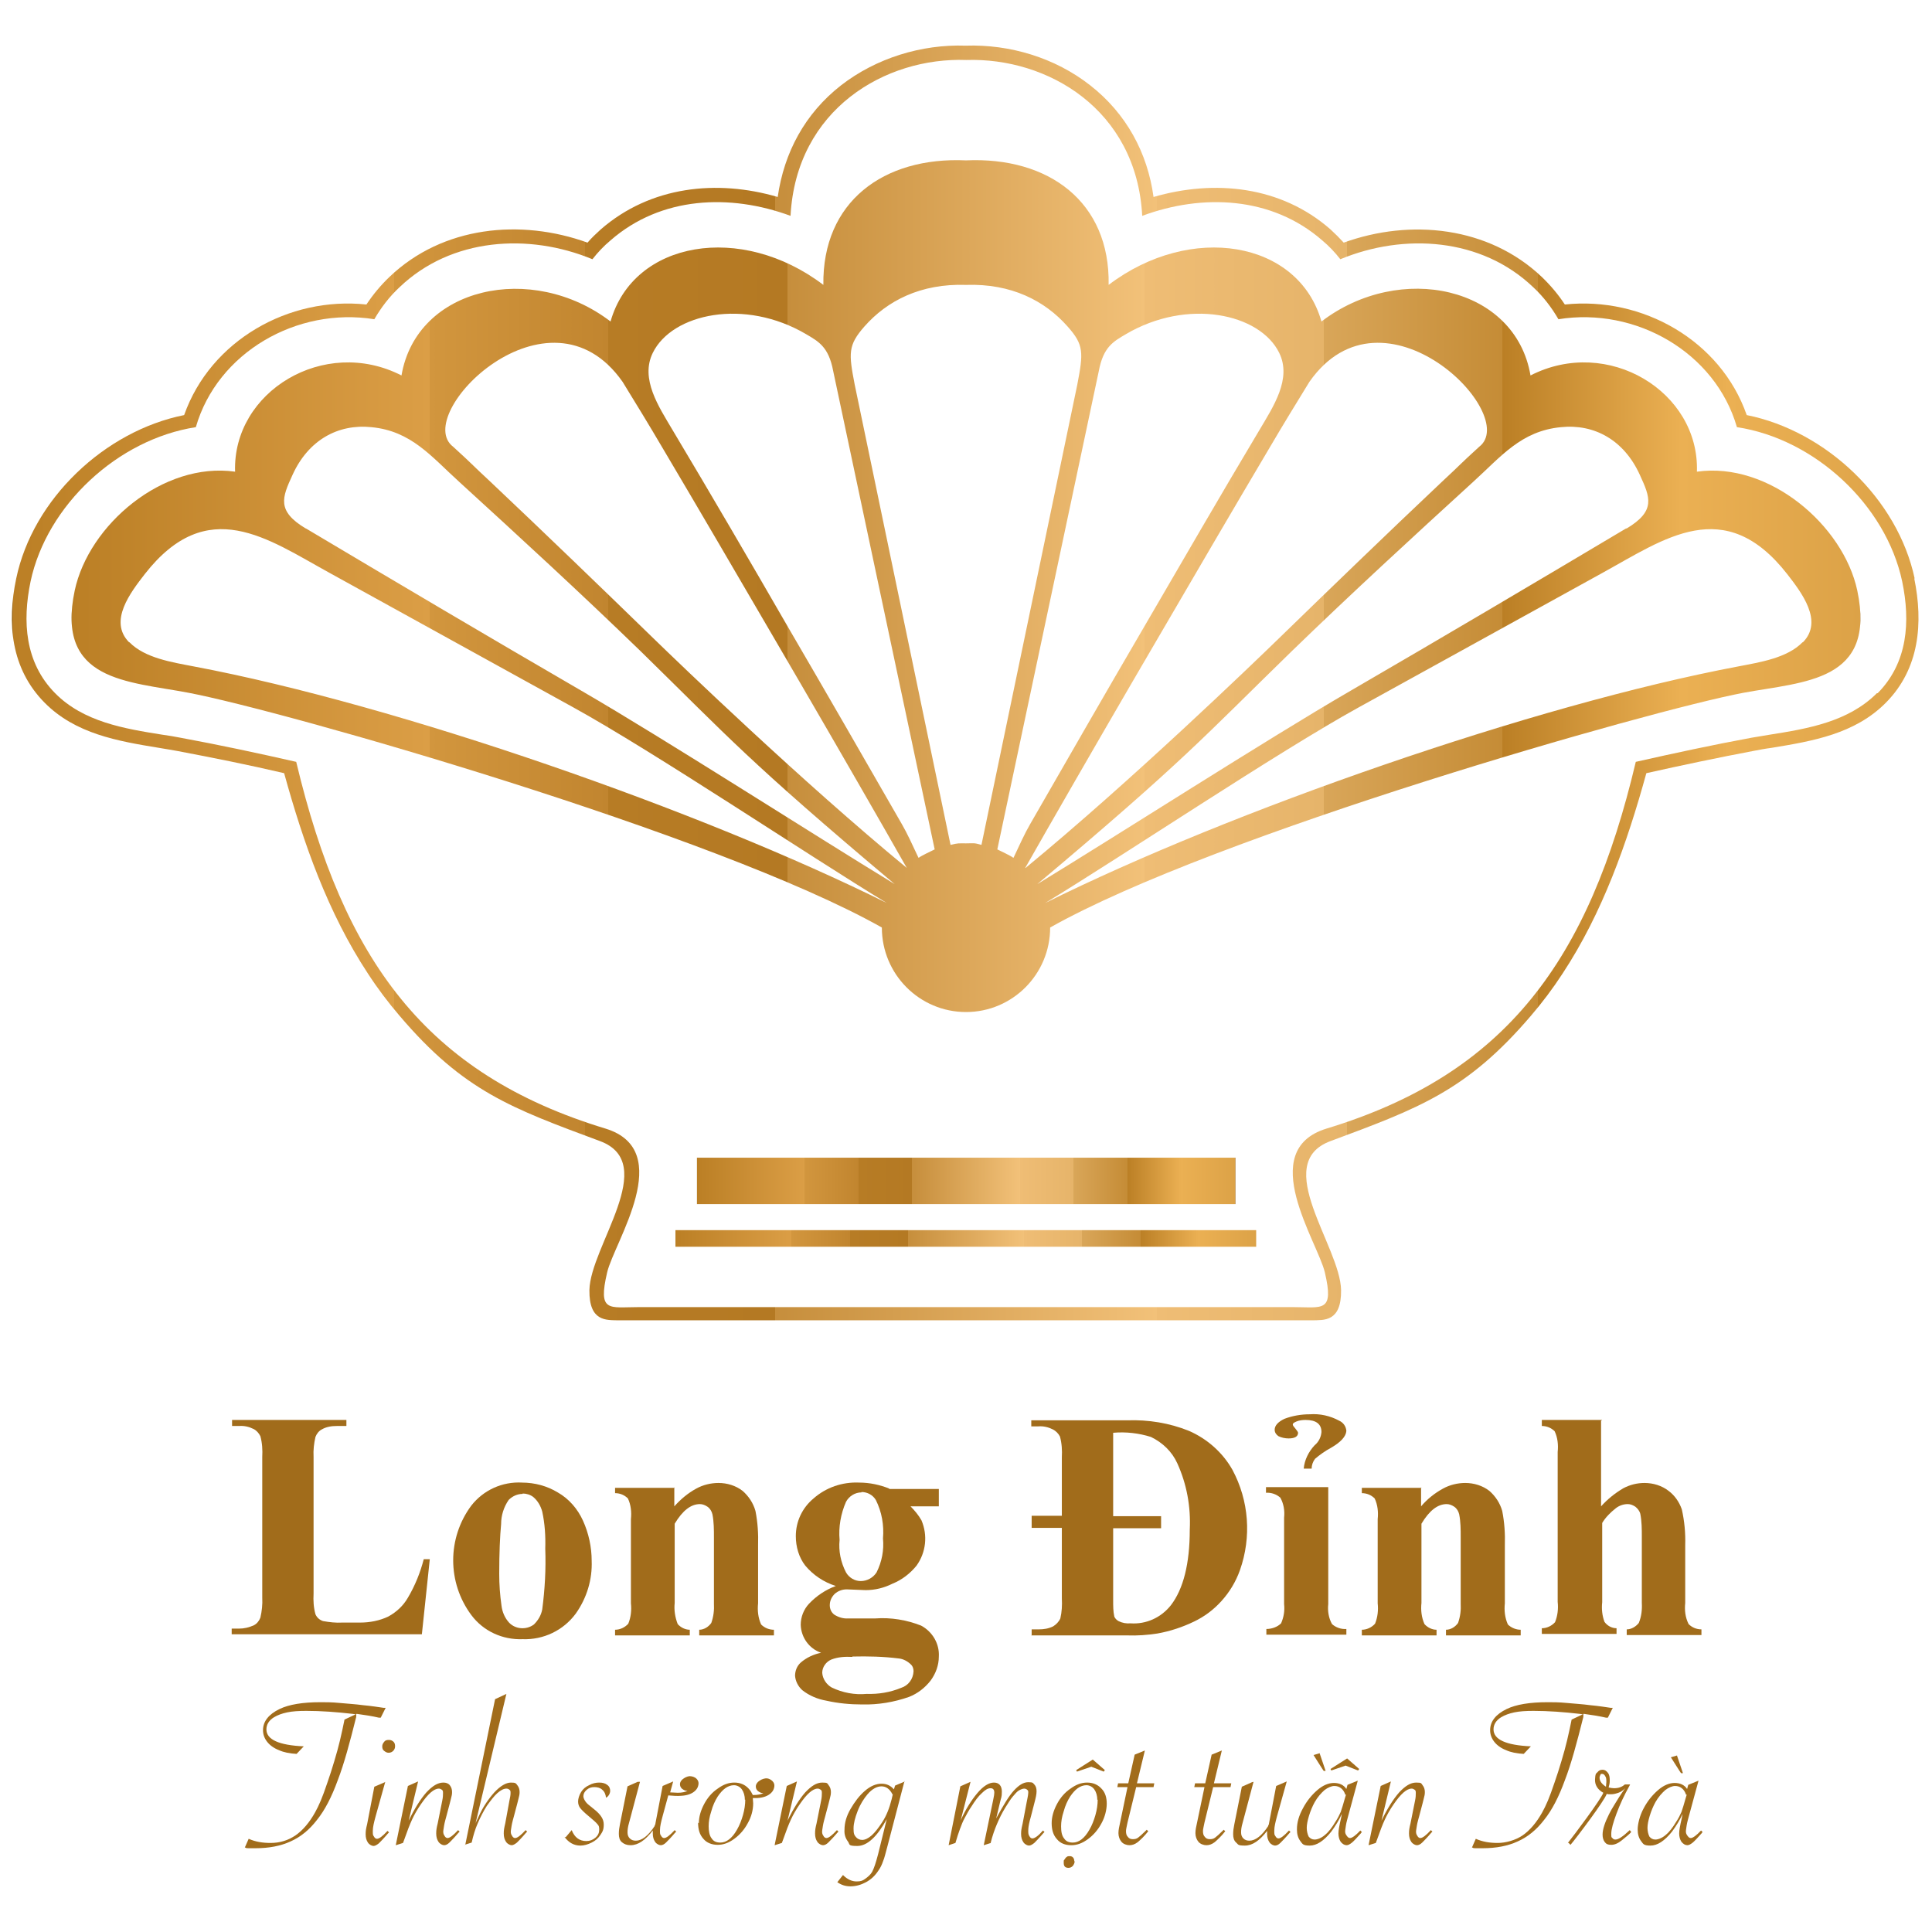 <?xml version="1.0" encoding="UTF-8"?><svg id="Layer_1" xmlns="http://www.w3.org/2000/svg" xmlns:xlink="http://www.w3.org/1999/xlink" viewBox="0 0 512 512"><defs><style>.cls-1{fill:url(#linear-gradient-4);}.cls-1,.cls-2{fill-rule:evenodd;}.cls-3{fill:url(#linear-gradient-3);}.cls-4{fill:url(#linear-gradient-2);}.cls-5{fill:#a16c1b;}.cls-2{fill:url(#linear-gradient);}</style><linearGradient id="linear-gradient" x1="19" y1="155.4" x2="493" y2="155.4" gradientUnits="userSpaceOnUse"><stop offset="0" stop-color="#a16c1b"/><stop offset="0" stop-color="#bb7f25"/><stop offset=".2" stop-color="#db9e46"/><stop offset=".2" stop-color="#d2963e"/><stop offset=".3" stop-color="#c1852f"/><stop offset=".3" stop-color="#b77c25"/><stop offset=".4" stop-color="#b47923"/><stop offset=".4" stop-color="#b87e29"/><stop offset=".4" stop-color="#c68e3c"/><stop offset=".5" stop-color="#dca75a"/><stop offset=".6" stop-color="#f2c179"/><stop offset=".6" stop-color="#efbd75"/><stop offset=".7" stop-color="#e6b46a"/><stop offset=".7" stop-color="#d9a659"/><stop offset=".8" stop-color="#c58c36"/><stop offset=".8" stop-color="#bb7f25"/><stop offset=".9" stop-color="#ebb053"/><stop offset="1" stop-color="#dca247"/><stop offset="1" stop-color="#b77e2a"/><stop offset="1" stop-color="#aa7220"/></linearGradient><linearGradient id="linear-gradient-2" x1="184.7" y1="313" x2="327.3" y2="313" xlink:href="#linear-gradient"/><linearGradient id="linear-gradient-3" x1="179" y1="328.2" x2="333" y2="328.2" xlink:href="#linear-gradient"/><linearGradient id="linear-gradient-4" x1="3.4" y1="181.1" x2="508.6" y2="181.1" xlink:href="#linear-gradient"/></defs><path class="cls-5" d="M113.9,413.2l-2.1,19.9h-50.4v-1.5h1.9c1.4,0,2.7-.3,4-.9.8-.4,1.4-1.2,1.7-2,.4-1.7.6-3.5.5-5.3v-37.3c.1-1.8,0-3.7-.5-5.5-.4-.8-1-1.5-1.8-1.9-1.2-.6-2.5-.9-3.8-.8h-1.9v-1.6h30.3v1.6h-2.5c-1.4,0-2.8.2-4,.9-.8.4-1.4,1.2-1.7,2-.4,1.7-.6,3.5-.5,5.3v36.2c-.1,1.9,0,3.7.5,5.5.4.9,1.1,1.5,2,1.8,1.7.3,3.4.5,5.1.4h4.7c2.6,0,5.2-.5,7.5-1.6,2.2-1.2,4-2.9,5.2-5,1.9-3.2,3.3-6.7,4.2-10.2h1.7Z"/><path class="cls-5" d="M138.3,392.9c3.4,0,6.7.9,9.5,2.6,3,1.7,5.3,4.4,6.7,7.5,1.5,3.3,2.3,7,2.3,10.6.2,5-1.3,9.9-4.2,14-3.3,4.5-8.6,7-14.1,6.8-5.3.2-10.4-2.1-13.6-6.4-6.4-8.6-6.4-20.4,0-29,3.2-4.1,8.2-6.4,13.5-6.1ZM138.5,395.9c-1.4,0-2.7.6-3.7,1.6-1.3,1.9-2,4.1-2,6.4-.3,3.2-.5,7.6-.5,13.2,0,2.8.2,5.6.6,8.4.2,1.7.9,3.3,2,4.5,1.7,1.8,4.6,2,6.6.5,1.1-1.1,1.9-2.4,2.2-4,.7-5.3,1-10.7.8-16.1.1-3.3-.1-6.6-.8-9.8-.4-1.5-1.2-2.9-2.4-3.9-.8-.6-1.8-.9-2.8-.9Z"/><path class="cls-5" d="M178.7,394.1v5.1c1.7-1.9,3.6-3.5,5.8-4.7,1.8-1,3.9-1.5,5.9-1.5,2.3,0,4.6.7,6.4,2.1,1.6,1.4,2.8,3.2,3.4,5.3.6,3,.8,6.1.7,9.2v15.3c-.2,1.9,0,3.8.8,5.6.9.9,2.1,1.4,3.4,1.4v1.5h-19.8v-1.5c1.3,0,2.5-.8,3.2-1.8.6-1.7.8-3.4.7-5.2v-17.5c0-2,0-4.1-.4-6.1-.2-.8-.6-1.5-1.3-2-.6-.4-1.3-.7-2-.7-2.4,0-4.6,1.7-6.7,5.2v21c-.2,1.9.1,3.8.8,5.6.8.9,2,1.5,3.2,1.5v1.5h-19.8v-1.5c1.3,0,2.6-.6,3.5-1.6.7-1.7.9-3.6.7-5.4v-22.3c.2-1.9,0-3.8-.8-5.5-.9-.9-2.1-1.4-3.4-1.4v-1.4h15.8Z"/><path class="cls-5" d="M235.6,394.6h13.2v4.6h-7.5c1.1,1.1,2.1,2.3,2.9,3.7,1.7,4,1.2,8.5-1.3,12-1.7,2.1-3.9,3.8-6.4,4.8-2.2,1.1-4.6,1.7-7.1,1.7l-5-.2c-1.2,0-2.3.4-3.2,1.2-.8.8-1.3,1.8-1.3,3,0,1,.4,1.9,1.2,2.5,1.1.7,2.4,1.1,3.7,1h7.2c4.1-.3,8.3.4,12.1,1.9,3,1.6,4.9,4.8,4.7,8.2,0,2.3-.8,4.5-2.2,6.4-1.5,1.9-3.4,3.4-5.7,4.3-4,1.4-8.2,2.1-12.4,2-3.2,0-6.4-.3-9.5-1-2.3-.4-4.5-1.3-6.4-2.8-1.1-1-1.8-2.4-1.9-3.8,0-1.3.5-2.6,1.5-3.5,1.5-1.3,3.4-2.2,5.4-2.6-3.2-1.1-5.3-4.1-5.4-7.4,0-2.1.8-4.1,2.2-5.6,2-2.1,4.4-3.7,7.1-4.7-3.2-1-6-2.9-8.1-5.4-1.7-2.2-2.5-5-2.5-7.8,0-3.9,1.7-7.5,4.7-10,3.3-2.9,7.6-4.4,12.1-4.2,2.8,0,5.5.6,8,1.6ZM225.9,439.1c-1.9-.1-3.8,0-5.6.7-1.4.6-2.4,2-2.4,3.5.1,1.6,1.1,3.1,2.5,3.9,2.9,1.4,6.1,2,9.3,1.7,3.1.1,6.2-.4,9.1-1.6,1.9-.6,3.2-2.3,3.3-4.4,0-.6-.2-1.3-.6-1.7-.9-.9-2.1-1.6-3.4-1.7-4-.5-8.1-.6-12.2-.5h0ZM228.3,395.5c-1.7,0-3.3,1-4.1,2.5-1.4,3.2-2,6.7-1.7,10.1-.3,2.9.3,5.9,1.7,8.6.8,1.4,2.3,2.3,3.9,2.3,1.7,0,3.3-.9,4.2-2.3,1.4-2.8,2-5.9,1.7-9,.3-3.5-.3-7-1.9-10.2-.8-1.3-2.2-2.1-3.8-2.1h0Z"/><path class="cls-5" d="M273.4,433.3v-1.5h1.9c1.3,0,2.6-.2,3.8-.8.8-.5,1.5-1.2,1.9-2.1.4-1.7.5-3.5.4-5.3v-18.7h-8v-3.2h8v-15.5c.1-1.8,0-3.7-.5-5.5-.4-.8-1.1-1.5-1.9-1.9-1.2-.6-2.5-.9-3.8-.8h-1.9v-1.6h25.4c5.6-.2,11.2.7,16.4,2.8,4.8,2.1,8.9,5.7,11.5,10.3,4.4,8.2,5.1,17.8,2,26.6-1.1,3.1-2.8,5.9-5,8.3-2,2.2-4.4,4-7.1,5.3-3.1,1.5-6.4,2.6-9.8,3.2-2.6.4-5.3.6-8,.5h-25.4ZM295,379.7v22.1h12.7v3.2h-12.7v19.1c0,1.5,0,2.9.3,4.3.2.5.6.9,1.1,1.2,1,.5,2.1.7,3.2.6,4.1.3,8.1-1.5,10.7-4.8,3.3-4.3,5-11,5-20,.3-6.1-.8-12.1-3.3-17.6-1.4-3.1-3.9-5.5-7-7-3.2-1-6.6-1.4-10-1.1h0Z"/><path class="cls-5" d="M352,394.1v31c-.2,1.8.1,3.7,1,5.3,1,.9,2.4,1.4,3.8,1.3v1.5h-21.2v-1.5c1.4,0,2.9-.5,3.9-1.5.7-1.6,1-3.3.8-5.1v-22.9c.2-1.8-.1-3.7-1-5.3-1-.9-2.4-1.4-3.8-1.3v-1.5h16.4ZM352.7,383.7c-1.5.8-2.9,1.8-4.2,2.9-.6.8-.9,1.7-.9,2.6h-2.1c.2-2.3,1.3-4.5,2.9-6.2,1.1-.9,1.7-2.2,1.8-3.5,0-2.1-1.4-3.2-4.2-3.2-.8,0-1.7.1-2.4.4-.7.3-1,.5-1,.8s.3.6.7,1.1.7.9.7,1.1c0,1-.9,1.5-2.5,1.5-.9,0-1.9-.2-2.7-.6-.6-.4-1-1-1-1.7,0-1.1.9-2.1,2.6-2.9,2.1-.8,4.4-1.2,6.7-1.2,2.7-.2,5.4.4,7.8,1.7,1.1.5,1.8,1.5,1.9,2.7-.1,1.5-1.5,3-4.1,4.5h0Z"/><path class="cls-5" d="M376.6,394.1v5.1c1.6-1.9,3.6-3.5,5.8-4.7,1.8-1,3.9-1.5,5.9-1.5,2.3,0,4.6.7,6.4,2.1,1.6,1.4,2.8,3.2,3.4,5.3.6,3,.8,6.1.7,9.2v15.3c-.2,1.9,0,3.8.8,5.6.9.9,2.2,1.4,3.4,1.4v1.5h-19.8v-1.5c1.3,0,2.5-.8,3.2-1.8.6-1.7.8-3.4.7-5.2v-17.5c0-2,0-4.1-.4-6.1-.2-.8-.6-1.5-1.3-2-.6-.4-1.3-.7-2-.7-2.4,0-4.6,1.7-6.7,5.2v21c-.2,1.9,0,3.8.8,5.6.8.9,2,1.5,3.2,1.5v1.5h-19.8v-1.5c1.3,0,2.6-.6,3.5-1.6.7-1.7.9-3.6.7-5.4v-22.3c.2-1.9,0-3.8-.8-5.5-.9-.9-2.1-1.4-3.4-1.4v-1.4h15.8Z"/><path class="cls-5" d="M424.3,376.5v22.7c1.7-1.9,3.7-3.5,5.9-4.8,1.7-.9,3.6-1.4,5.6-1.4,2.3,0,4.6.7,6.4,2.1,1.6,1.2,2.8,2.9,3.5,4.9.7,3.1,1,6.3.9,9.5v15.3c-.2,1.9,0,3.8.9,5.6.9.9,2.1,1.4,3.4,1.4v1.5h-19.8v-1.5c1.2,0,2.4-.7,3.2-1.7.7-1.7.9-3.5.8-5.3v-17.5c0-2,0-4.1-.4-6.1-.2-.8-.7-1.4-1.3-1.9-.6-.4-1.3-.7-2-.7-1.2,0-2.3.4-3.2,1.1-1.4,1.1-2.7,2.4-3.6,3.9v21c-.2,1.8,0,3.6.6,5.2.7,1,1.9,1.7,3.2,1.7v1.5h-19.8v-1.5c1.3,0,2.6-.6,3.5-1.6.7-1.7.9-3.6.7-5.4v-39.7c.2-1.9,0-3.8-.8-5.5-.9-.9-2.1-1.4-3.4-1.4v-1.6h16Z"/><path class="cls-2" d="M240.3,230c-1.9-3.3-3.8-6.7-5.7-10-9.8-17.1-19.7-34.2-29.7-51.3-9.8-16.8-19.6-33.6-29.5-50.3-3.4-5.8-6.9-11.5-10.4-17.2-19.6-28-56.1,8.7-44.9,17.2,5.6,5.1,4.4,4.2,9.9,9.3,14.5,13.7,28.8,27.5,43.1,41.4,7.2,7,39.5,38.1,67.2,60.9h0ZM271.7,230c1.9-3.3,3.8-6.7,5.7-10,9.8-17.1,19.7-34.2,29.7-51.3,9.8-16.8,19.6-33.6,29.5-50.3,3.4-5.8,6.9-11.5,10.4-17.2,19.6-28,56.1,8.7,45,17.2-5.6,5.1-4.4,4.2-9.9,9.3-14.5,13.7-28.8,27.5-43.1,41.4-7.2,7-39.5,38.1-67.2,60.9h0ZM268.5,227.3c-.6-.5-3.6-1.9-4.2-2.2l26.9-126.8c1.2-6.4,3.9-7.8,7.1-9.7,16.4-9.7,35.6-5.5,40.7,4.9,3.4,6.9-1.6,14.3-5.2,20.4-10.4,17.4-20.5,34.9-30.7,52.4-10.1,17.3-20.1,34.7-30.1,52.1-1.4,2.4-2.9,5.7-4.4,8.9h0ZM431,140c-25.2,15-47.5,28.2-73.5,43.3-21.7,12.6-61.1,37.9-82.6,51,39-32.8,43.9-38.8,67.4-61.7,16.1-15.6,31.9-30.1,48.1-44.9,7.4-6.7,12.7-13.5,23.3-14.5,8.8-.9,16.7,3.4,20.9,12.7,2.7,5.9,4.3,9.5-3.6,14.2h0ZM256,42.5c21.9-1,38.2,11,37.8,33,21.7-16.5,50.3-11.8,56.4,9.7,20.8-15.9,51.4-9.3,55.4,14.3,20.5-10.5,44.8,4.3,44.1,25.5,19.1-2.7,38.8,14.2,42.5,31.5,5.1,24.2-14,24.1-30.2,27.1-24.8,4.7-139.9,37.5-183.7,62.2,0,12.4-10,22.4-22.3,22.4s-22.3-10-22.3-22.4c-43.8-24.7-158.9-57.5-183.7-62.2-16.2-3.1-35.3-3-30.2-27.1,3.7-17.4,23.4-34.2,42.5-31.5-.7-21.2,23.6-36,44.1-25.5,4-23.5,34.6-30.2,55.4-14.3,6.1-21.5,34.7-26.2,56.4-9.7-.3-22,15.9-34,37.8-33h0ZM256,223.5c2.1,0,2-.2,4.1.4l25.4-122c1.6-8.4,1.8-10.5-2.6-15.4-6-6.8-14.9-11.4-26.9-11-12-.4-20.9,4.2-26.9,11-4.4,5-4.2,7.1-2.6,15.4l25.4,122c2.1-.5,2-.4,4.1-.4h0ZM477.7,170.2c-4.1,4.2-11.3,5.3-17,6.4-54.2,10.2-134.6,38.3-183.7,62.7,20.9-12.7,61.6-40,83-51.8l64.7-35.7c16.4-9,32.3-20.9,48.9.3,3.8,4.9,9.7,12.5,4.2,18.1h0ZM243.5,227.3c.6-.5,3.6-1.9,4.2-2.2l-26.9-126.8c-1.2-6.4-3.9-7.8-7.1-9.7-16.4-9.7-35.6-5.5-40.7,4.9-3.4,6.9,1.6,14.3,5.2,20.4,10.4,17.4,20.6,34.9,30.7,52.4,10.1,17.3,20.1,34.7,30.1,52.1,1.4,2.4,2.9,5.7,4.4,8.9h0ZM81,140c25.2,15,47.5,28.2,73.5,43.3,21.7,12.6,61.1,37.9,82.6,51-39-32.8-43.9-38.8-67.3-61.7-16.1-15.6-31.9-30.1-48.1-44.9-7.4-6.7-12.7-13.5-23.3-14.5-8.8-.9-16.7,3.4-20.9,12.7-2.7,5.9-4.3,9.5,3.6,14.2h0ZM34.3,170.2c4.1,4.2,11.3,5.3,17,6.4,54.2,10.2,134.6,38.3,183.7,62.7-20.9-12.7-61.6-40-83-51.8l-64.7-35.7c-16.4-9-32.3-20.9-48.9.3-3.8,4.9-9.7,12.5-4.2,18.1h0ZM34.3,170.2"/><rect class="cls-4" x="184.7" y="306.8" width="142.7" height="12.3"/><rect class="cls-3" x="179" y="326" width="153.9" height="4.4"/><path class="cls-1" d="M507.4,153.3c-4.5-21.1-23.5-39.1-44.5-43.3-6.9-19.8-27.7-31.5-48.2-29.3-1.7-2.6-3.8-5.1-6.1-7.3-14.1-13.4-34.8-15.5-52.5-9.1-1.1-1.2-2.3-2.4-3.5-3.5-13.1-11.5-30.7-13.3-46.9-8.6-1.6-11.7-7.2-22.1-16.8-29.6-9.3-7.3-21.3-10.9-33-10.5-11.7-.4-23.7,3.3-33,10.5-9.6,7.5-15.1,17.8-16.8,29.6-16.1-4.7-33.7-2.9-46.9,8.6-1.2,1.1-2.4,2.2-3.5,3.5-17.7-6.4-38.4-4.4-52.5,9.1-2.3,2.2-4.3,4.6-6.1,7.3-20.5-2.2-41.3,9.5-48.3,29.3-21,4.2-40.1,22.2-44.5,43.3-2.5,11.8-1.4,23.9,7.5,32.9,8.2,8.3,19.4,10.2,30.4,12,1.6.3,3.2.5,4.7.8,9.5,1.8,19,3.7,28.4,5.9,5.1,18.5,11.6,37,22.2,53.1,2.6,4,5.4,7.7,8.4,11.2,17,20,29.7,24.5,53.1,33.2,15.9,5.9-2.6,27.9-2.8,39.5-.1,8.4,4.5,7.9,7.6,8h184c3-.1,7.7.5,7.6-8-.2-11.6-18.7-33.6-2.8-39.5,23.4-8.7,36.1-13.3,53.1-33.2,3-3.5,5.8-7.2,8.4-11.2,10.6-16.1,17.1-34.6,22.2-53.1,9.4-2.1,18.9-4.1,28.4-5.9,1.6-.3,3.1-.6,4.7-.8,11-1.8,22.2-3.7,30.4-12,8.9-9,9.9-21.1,7.5-32.9ZM497.4,183.7c-7.6,7.6-18.3,9.4-28.4,11-1.6.3-3.2.5-4.8.8-10.3,1.9-20.5,4.1-30.7,6.4-12.4,52.4-34.2,82.7-82,97.2-18.8,5.8-2.3,30-.4,38.1,2.5,10.7-.6,9.2-8.3,9.2h-173.6c-7.8,0-10.8,1.5-8.3-9.2,1.9-8.1,18.4-32.3-.4-38.1-47.8-14.5-69.5-44.8-82-97.2-10.1-2.3-20.4-4.5-30.7-6.4-1.6-.3-3.2-.6-4.8-.8-10.1-1.6-20.9-3.4-28.4-11-8-8.1-8.7-19-6.5-29.6,4.3-20.2,23.1-37.7,43.8-40.9,5.7-19.8,26.8-31.9,47.3-28.6,1.8-3.1,4-6,6.7-8.5,13.7-13.1,34.2-14.4,51.1-7.4,1.4-1.8,3-3.5,4.8-5,13.4-11.7,31.7-12.4,47.7-6.5,1.5-28.3,25.2-42.1,46.6-41.3,21.4-.7,45.1,13,46.6,41.3,15.9-5.9,34.3-5.2,47.7,6.5,1.8,1.5,3.4,3.2,4.8,5,16.9-7,37.4-5.7,51.1,7.4,2.7,2.5,4.9,5.4,6.7,8.5,20.5-3.3,41.6,8.8,47.3,28.6,20.6,3.1,39.5,20.6,43.8,40.9,2.2,10.6,1.5,21.5-6.5,29.6Z"/><path class="cls-5" d="M64.8,489.8l1.1-2.5c1.8.8,3.7,1.1,5.8,1.1,2.5,0,4.7-.7,6.6-2,1.9-1.3,3.7-3.4,5.2-6.1.5-.9,1-1.9,1.5-3.1.5-1.2,1.1-2.8,1.8-4.9.6-1.7,1.2-3.6,1.8-5.6.6-2,1.1-3.8,1.5-5.5.4-1.7.8-3.5,1.2-5.5l3-1.4h-.2s-.6-.1-.6-.1c-4.3-.5-8.4-.8-12.3-.8-2,0-3.7.1-5.1.4-1.4.3-2.5.7-3.5,1.3-1.3.8-2,1.9-2,3.2,0,2.7,3.3,4.2,9.9,4.5l-1.9,2c-1.8-.1-3.4-.4-4.7-1-1.3-.5-2.4-1.3-3.1-2.2-.7-.9-1.1-1.9-1.1-3.1,0-2.3,1.5-4.2,4.4-5.6,2.5-1.2,6.1-1.8,10.9-1.8,1.3,0,3,0,5,.2,2,.2,4.1.3,6.3.6,2.2.2,4,.5,5.4.7h.5c0,0-1.3,2.6-1.3,2.6h-.5c-1.7-.4-3.6-.7-5.8-1h-.2s0,.4,0,.4v.4c-1.7,6.8-3.2,12.4-4.9,16.8-1.6,4.4-3.4,7.9-5.5,10.5-2,2.6-4.3,4.5-7,5.7-2.6,1.2-5.7,1.8-9.3,1.8s-1.9,0-2.8-.2Z"/><path class="cls-5" d="M102.1,472.2l-2.6,9.3c-.4,1.5-.7,2.7-.7,3.7s0,1.1.3,1.5c.2.4.5.6.8.6.6,0,1.5-.7,2.8-2.1l.4.4-.3.3c-1.1,1.3-1.9,2.1-2.4,2.6-.5.4-1,.7-1.4.7s-1.1-.3-1.5-.9c-.4-.6-.6-1.3-.6-2.2s.1-1.5.4-2.7l1.9-9.9,2.8-1.2ZM103.1,461.1c.5,0,.9.2,1.2.5s.4.7.4,1.2-.2.9-.5,1.2-.7.5-1.2.5-.8-.2-1.2-.5-.5-.7-.5-1.2.2-.8.5-1.2.7-.5,1.2-.5Z"/><path class="cls-5" d="M104.9,488.9l3.2-15.6,2.7-1.2-2.5,10.4c1.6-3.3,3.2-5.8,4.7-7.5,1.6-1.7,3-2.6,4.5-2.6.7,0,1.3.2,1.7.7s.6,1.1.6,1.8-.1,1-.3,1.8l-.3,1.2-.9,3.4-.3,1.1c-.3,1.1-.4,2-.5,2.6s0,1.1.3,1.5c.2.4.5.6.8.6.6,0,1.5-.7,2.8-2.1l.4.4-.3.3c-1.1,1.3-1.9,2.1-2.4,2.6s-1,.7-1.4.7-1.1-.3-1.5-.9c-.4-.6-.6-1.3-.6-2.2s.1-1.5.4-2.7l1.2-6c.2-.9.2-1.6.2-2s0-.7-.3-.9-.5-.3-.8-.3c-1.3,0-2.9,1.4-4.8,4.2-.9,1.3-1.7,2.7-2.3,4s-1.3,3.1-2.1,5.4l-.3.8-1.9.6Z"/><path class="cls-5" d="M123.3,488.9l7.9-38.6,3-1.4-8.2,34.4c0-.1.1-.2.1-.3l.7-1.5c1.1-2.5,2.6-4.7,4.2-6.5,1.6-1.7,3.1-2.6,4.4-2.6s1.3.2,1.7.7.6,1.1.6,1.8-.1,1-.3,1.8l-.3,1.2-.9,3.4-.3,1.1c-.3,1.1-.4,2-.5,2.6s0,1.1.3,1.5c.2.4.5.6.8.6.6,0,1.5-.7,2.8-2.1l.4.4-.3.3c-1.1,1.3-1.9,2.1-2.4,2.6-.5.4-1,.7-1.4.7s-1.1-.3-1.5-.9c-.4-.6-.6-1.3-.6-2.2s.1-1.4.4-2.7l1.1-6c.2-.9.3-1.5.3-2s0-.7-.3-.9c-.2-.2-.5-.3-.8-.3-.7,0-1.5.4-2.4,1.2s-1.8,2-2.8,3.4c-.9,1.4-1.7,3-2.4,4.6-.7,1.6-1.2,3.3-1.6,5.1l-1.9.6Z"/><path class="cls-5" d="M149.9,486.9l1.6-1.9c.8,2,2.1,2.9,3.9,2.9.9,0,1.7-.3,2.4-.9.7-.6,1-1.3,1-2.1s-.1-1.1-.5-1.5c-.3-.4-1.1-1.1-2.3-2.1-1.1-.9-1.8-1.6-2.2-2.1-.4-.5-.6-1.1-.6-1.8s.3-1.7.8-2.5c.5-.8,1.2-1.4,2.1-1.8.9-.5,1.8-.7,2.7-.7s1.6.2,2.1.6c.6.4.8,1,.8,1.6s-.4,1.5-1.1,1.8c-.1-.9-.4-1.6-1-2.1-.5-.5-1.3-.7-2.1-.7s-1.4.2-2,.7-.9,1.1-.9,1.7.5,1.6,1.4,2.3l1.6,1.3c1.6,1.3,2.4,2.5,2.4,3.9s-.3,1.9-.9,2.8-1.3,1.5-2.3,2c-1,.5-2,.8-3,.8-1.7,0-3.1-.8-4.2-2.3Z"/><path class="cls-5" d="M169.6,472.2l-2.9,10.9c-.3,1-.4,1.8-.4,2.5s.2,1.2.6,1.6.9.6,1.6.6c1.6,0,3.3-1.3,5-3.9v-.2c.2-.2.2-.3.2-.5l1.9-9.9,2.8-1.2-.8,2.9c.7,0,1.4.1,2,.1,1.1,0,2-.2,2.6-.5-.7,0-1.1-.3-1.5-.6-.4-.4-.5-.8-.5-1.2s.2-.8.6-1.2c.6-.5,1.2-.8,1.9-.9.7,0,1.4.2,1.9.7.4.4.6.9.5,1.5s-.3,1.1-.8,1.6c-.8.8-2,1.3-3.7,1.4-1.1.1-2.3,0-3.5-.1l-1.5,5.5c-.4,1.5-.7,2.7-.7,3.7s0,1.1.3,1.5c.2.4.5.6.8.6.6,0,1.5-.7,2.8-2.1l.4.4-.3.3c-1.1,1.3-1.9,2.1-2.4,2.6s-1,.7-1.4.7-1.1-.3-1.5-.9c-.4-.6-.6-1.3-.6-2.2s0-.5,0-.8c-2,2.6-3.9,3.9-5.9,3.9-1,0-1.7-.3-2.3-.8s-.8-1.3-.8-2.2.1-1.6.3-2.6l2-10,2.7-1.2Z"/><path class="cls-5" d="M185.2,483.2c0-1.7.5-3.4,1.4-5.1.9-1.7,2.1-3.1,3.6-4.1,1.5-1.1,2.9-1.6,4.4-1.6s2.8.5,3.8,1.6c.5.5.8,1.1,1.1,1.7h.2c1.1,0,2-.2,2.6-.5-.7,0-1.1-.3-1.5-.6-.4-.4-.5-.8-.5-1.2s.2-.8.6-1.2c.6-.5,1.2-.8,1.9-.9s1.4.2,1.9.7c.4.4.6.9.5,1.5s-.3,1.1-.8,1.6c-.8.8-2,1.3-3.7,1.4-.4,0-.8,0-1.2,0,0,.5.1.9.1,1.4,0,1.8-.5,3.6-1.4,5.2-.9,1.7-2.1,3.1-3.6,4.2-1.5,1.1-2.9,1.6-4.4,1.6s-2.9-.5-3.8-1.6c-1-1.1-1.4-2.5-1.4-4.3ZM197.4,477c0-1.1-.3-2.1-.8-2.8-.5-.7-1.3-1.1-2.1-1.1s-1.6.3-2.3.8c-.7.5-1.4,1.3-2,2.2-.7,1.1-1.3,2.4-1.7,3.9-.5,1.5-.7,2.8-.7,4s.2,2.5.8,3.2c.5.8,1.3,1.1,2.3,1.1,1.6,0,3.1-1.1,4.4-3.4.7-1.2,1.2-2.5,1.6-3.9.4-1.4.6-2.8.6-4.1Z"/><path class="cls-5" d="M205.3,488.9l3.2-15.6,2.7-1.2-2.5,10.4c1.6-3.3,3.2-5.8,4.7-7.5,1.6-1.7,3-2.6,4.5-2.6s1.3.2,1.7.7.6,1.1.6,1.8-.1,1-.3,1.8l-.3,1.2-.9,3.4-.3,1.1c-.3,1.1-.4,2-.5,2.6s0,1.1.3,1.5c.2.4.5.6.8.6.6,0,1.5-.7,2.8-2.1l.4.4-.3.3c-1.1,1.3-1.9,2.1-2.4,2.6s-1,.7-1.4.7-1.1-.3-1.5-.9c-.4-.6-.6-1.3-.6-2.2s.1-1.5.4-2.7l1.2-6c.2-.9.2-1.6.2-2s0-.7-.3-.9-.5-.3-.8-.3c-1.3,0-2.9,1.4-4.8,4.2-.9,1.3-1.7,2.7-2.3,4s-1.3,3.1-2.1,5.4l-.3.8-1.9.6Z"/><path class="cls-5" d="M239.7,472l-4.5,17.2c-.5,1.8-.8,3.2-1.2,4.1-.3.9-.7,1.7-1.2,2.4-.9,1.4-2,2.4-3.3,3.1-1.3.7-2.7,1.1-4.1,1.1s-2.5-.4-3.5-1.1l1.5-1.9c1.2,1.2,2.4,1.7,3.6,1.7s1.6-.2,2.3-.7,1.4-1.1,1.8-1.8c.5-.9,1-2.4,1.6-4.7l2.3-9.3c-2.6,4.7-5.2,7.1-7.8,7.1s-1.9-.4-2.5-1.2c-.6-.8-1-1.8-.9-3.1,0-1.8.5-3.6,1.6-5.5s2.3-3.5,3.8-4.8c1.5-1.3,3-1.9,4.4-1.9s2.4.5,3.3,1.5l.3-1,2.6-1.1ZM236.5,475.5c-.7-1.4-1.7-2.1-2.9-2.1s-2.5.7-3.7,2.1c-1,1.2-1.9,2.6-2.6,4.4s-1.1,3.3-1.1,4.7.2,1.7.6,2.2c.4.5,1,.8,1.7.8s1.6-.4,2.5-1.2c.9-.8,1.8-2,2.8-3.5,1.1-1.7,1.9-3.7,2.5-6.1l.3-1.3Z"/><path class="cls-5" d="M262.6,488.4l-1.9.6,2.4-11.5.2-1c.1-.5.2-1,.2-1.4,0-.8-.3-1.2-1-1.2s-1.4.4-2.3,1.3c-.9.8-1.8,2-2.8,3.6-.7,1-1.2,2-1.7,2.9-.5.9-.9,1.9-1.3,3-.4,1.1-.8,2.3-1.2,3.7l-1.8.6,3.1-15.6,2.7-1.2-2.6,10.2c1.3-2.9,2.8-5.3,4.4-7.2,1.6-1.9,3.1-2.8,4.4-2.8s2.1.8,2.1,2.4-.2,1.5-.5,2.9l-1,4.2c1.9-3.5,3.4-6,4.7-7.4,1.3-1.4,2.5-2.2,3.8-2.2s1.2.2,1.6.6c.4.4.6,1,.6,1.8s-.2,1.7-.6,3.2l-.9,3.5-.3,1.1c-.3,1.2-.4,2-.4,2.6s0,1.1.3,1.5c.2.4.5.6.8.6.6,0,1.6-.7,2.8-2.1l.4.4-.3.3c-1.1,1.3-1.9,2.1-2.4,2.6-.5.4-1,.7-1.4.7s-1.1-.3-1.5-.9c-.4-.6-.6-1.3-.6-2.2s.1-1.4.4-2.7l1.1-5.8.2-1c.1-.6.2-1,.2-1.4s0-.6-.3-.8c-.2-.2-.5-.3-.8-.3s-.9.2-1.4.5-1,.9-1.6,1.6-1.2,1.7-1.9,2.8c-1,1.6-1.7,3.1-2.3,4.5-.6,1.4-1.2,3.1-1.7,5.1Z"/><path class="cls-5" d="M278.7,483.2c0-1.7.5-3.4,1.4-5.1.9-1.7,2.1-3.1,3.6-4.1,1.5-1.1,2.9-1.6,4.4-1.6s2.8.5,3.8,1.6c1,1,1.4,2.4,1.4,4s-.5,3.6-1.4,5.2c-.9,1.7-2.1,3.1-3.6,4.2-1.5,1.1-2.9,1.6-4.4,1.6-1.6,0-2.9-.5-3.8-1.6-1-1.1-1.4-2.5-1.4-4.3ZM290.8,477c0-1.1-.3-2.1-.8-2.8-.5-.7-1.3-1.1-2.1-1.1s-1.6.3-2.3.8c-.7.5-1.4,1.3-2,2.2-.7,1.1-1.3,2.4-1.7,3.9-.5,1.5-.7,2.8-.7,4,0,1.4.2,2.5.8,3.2.5.8,1.3,1.1,2.3,1.1,1.6,0,3.1-1.1,4.4-3.4.7-1.2,1.2-2.5,1.6-3.9.4-1.4.6-2.8.6-4.1ZM284.8,493.2c0,.5-.2.9-.5,1.3-.3.3-.7.5-1.1.5-.9,0-1.3-.4-1.3-1.3s0-.6.2-.9.3-.5.6-.7c.2-.2.5-.2.8-.2s.7.1.9.4c.2.2.3.6.3,1ZM289.2,468.2l-3.8,1.3-.2-.4,4.4-2.8,3.2,2.8-.3.4-3.3-1.3Z"/><path class="cls-5" d="M301.1,473.6l-2.3,9.4c-.2,1-.4,1.8-.4,2.2,0,.7.1,1.2.5,1.6.3.4.7.6,1.3.6s1-.1,1.4-.4c.4-.3,1.1-.9,2-1.8l.3-.3.4.4c-1.1,1.4-2.1,2.3-2.8,2.9-.8.6-1.5.8-2.2.8s-1.6-.3-2.1-.9c-.5-.6-.8-1.4-.8-2.3s.2-1.7.5-3.1l1.9-9.1h-2.7s.2-1,.2-1h2.7s1.7-7.6,1.7-7.6l2.7-1.1-2.1,8.7h4.6s-.2,1-.2,1h-4.6Z"/><path class="cls-5" d="M321.5,473.6l-2.3,9.4c-.2,1-.4,1.8-.4,2.2,0,.7.1,1.2.5,1.6.3.4.7.6,1.3.6s1-.1,1.4-.4c.4-.3,1.1-.9,2-1.8l.3-.3.4.4c-1.1,1.4-2.1,2.3-2.8,2.9-.8.6-1.5.8-2.2.8s-1.6-.3-2.1-.9c-.5-.6-.8-1.4-.8-2.3s.2-1.7.5-3.1l1.9-9.1h-2.7s.2-1,.2-1h2.7s1.7-7.6,1.7-7.6l2.7-1.1-2.1,8.7h4.6s-.2,1-.2,1h-4.6Z"/><path class="cls-5" d="M332.2,472.2l-2.9,10.9c-.3,1-.4,1.8-.4,2.5s.2,1.2.6,1.6.9.6,1.6.6c1.6,0,3.3-1.3,5-3.9v-.2c.2-.2.2-.3.2-.5l1.9-9.9,2.8-1.2-2.6,9.3c-.4,1.5-.7,2.7-.7,3.7s0,1.1.3,1.5c.2.4.5.6.8.6.6,0,1.5-.7,2.8-2.1l.4.4-.3.3c-1.1,1.3-1.9,2.1-2.4,2.6s-1,.7-1.4.7-1.1-.3-1.5-.9c-.4-.6-.6-1.3-.6-2.2s0-.5,0-.8c-2,2.6-3.9,3.9-5.9,3.9s-1.7-.3-2.3-.8-.8-1.3-.8-2.2.1-1.6.3-2.6l2-10,2.7-1.2Z"/><path class="cls-5" d="M359.8,472l-2.8,10.3c-.3,1.1-.4,2-.5,2.7s.1,1.1.4,1.5.5.6.9.6c.5,0,1.5-.7,2.7-2l.4.4-.3.4c-1,1.1-1.8,2-2.3,2.4s-1,.7-1.4.7c-.6,0-1.1-.3-1.6-.9-.4-.6-.6-1.4-.6-2.2s.2-2,.7-4.1l.2-1.1c-.7,1.6-1.7,3.2-2.8,4.7-2,2.5-3.9,3.7-5.7,3.7s-1.9-.4-2.5-1.2c-.6-.8-.9-1.8-.9-3.1,0-1.8.5-3.6,1.6-5.6,1-1.9,2.3-3.5,3.8-4.8,1.5-1.3,3-1.9,4.4-1.9s2.6.5,3.3,1.6l.3-1.1,2.7-1.1ZM356.5,475.6c-.2-.7-.6-1.3-1.1-1.7-.5-.4-1.1-.6-1.8-.6s-1.7.4-2.6,1.1c-.9.8-1.8,1.8-2.6,3.2-.6,1.1-1.1,2.3-1.5,3.6-.4,1.3-.6,2.4-.6,3.2s.2,1.7.5,2.3c.4.5.9.8,1.6.8s1.8-.4,2.7-1.2c1-.8,1.9-2,2.8-3.5.6-.9,1-1.7,1.4-2.6.3-.9.7-2.1,1.1-3.6l.3-1ZM349.7,464.6l1.6,4.7h-.5c0,.1-2.7-4.2-2.7-4.2l1.7-.5ZM356.6,467.9l-3.8,1.3-.2-.4,4.4-2.8,3.2,2.8-.3.4-3.3-1.3Z"/><path class="cls-5" d="M362.7,488.9l3.2-15.6,2.7-1.2-2.5,10.4c1.6-3.3,3.2-5.8,4.7-7.5,1.6-1.7,3-2.6,4.5-2.6s1.3.2,1.7.7.6,1.1.6,1.8-.1,1-.3,1.8l-.3,1.2-.9,3.4-.3,1.1c-.3,1.1-.4,2-.5,2.6s0,1.1.3,1.5c.2.4.5.6.8.6.6,0,1.5-.7,2.8-2.1l.4.4-.3.3c-1.1,1.3-1.9,2.1-2.4,2.6s-1,.7-1.4.7-1.1-.3-1.5-.9c-.4-.6-.6-1.3-.6-2.2s.1-1.5.4-2.7l1.2-6c.2-.9.2-1.6.2-2s0-.7-.3-.9-.5-.3-.8-.3c-1.3,0-2.9,1.4-4.8,4.2-.9,1.3-1.7,2.7-2.3,4-.6,1.3-1.3,3.1-2.1,5.4l-.3.8-1.9.6Z"/><path class="cls-5" d="M390,489.8l1.1-2.5c1.8.8,3.7,1.1,5.8,1.1s4.7-.7,6.6-2c1.9-1.3,3.7-3.4,5.2-6.1.5-.9,1-1.9,1.5-3.1.5-1.2,1.1-2.8,1.8-4.9.6-1.7,1.2-3.6,1.8-5.6.6-2,1.1-3.8,1.5-5.5.4-1.7.8-3.5,1.2-5.5l3-1.4h-.2s-.6-.1-.6-.1c-4.3-.5-8.4-.8-12.3-.8-2,0-3.7.1-5.1.4s-2.5.7-3.5,1.3c-1.3.8-2,1.9-2,3.2,0,2.7,3.3,4.2,9.9,4.5l-1.9,2c-1.8-.1-3.4-.4-4.7-1-1.3-.5-2.4-1.3-3.1-2.2-.7-.9-1.1-1.9-1.1-3.1,0-2.3,1.5-4.2,4.4-5.6,2.5-1.2,6.1-1.8,10.9-1.8,1.3,0,3,0,5,.2,2,.2,4.1.3,6.3.6,2.2.2,4,.5,5.4.7h.5c0,0-1.3,2.6-1.3,2.6h-.5c-1.7-.4-3.6-.7-5.8-1h-.2s0,.4,0,.4v.4c-1.7,6.8-3.2,12.4-4.9,16.8-1.6,4.4-3.4,7.9-5.5,10.5-2,2.6-4.3,4.5-7,5.7-2.6,1.2-5.7,1.8-9.3,1.8s-1.9,0-2.8-.2Z"/><path class="cls-5" d="M415.5,488.4c1.6-2,8.8-11.6,9.4-13.3-1.5-.8-2.3-2.1-2.2-3.6s.2-1.4.6-1.8c.4-.5.8-.7,1.4-.7s1,.3,1.4.8c.4.5.5,1.2.5,2s-.1,1.2-.3,1.9c.5.1,1,.2,1.4.2,1.2,0,2.1-.3,2.9-1h1.4s-.2.4-.2.4c-1.4,2.5-2.5,4.9-3.4,7.3-.9,2.4-1.4,4.2-1.4,5.4s.1.8.3,1.1.5.4.8.4c.8,0,2-.8,3.8-2.5l.4.5c-.5.6-1.4,1.3-2.5,2.2-1,.8-1.9,1.2-2.8,1.2s-1.3-.2-1.7-.7-.6-1.2-.6-2c0-1.4.6-3.2,1.7-5.4.4-.8.9-1.7,1.6-2.8.6-1,1.4-2.3,2.4-3.7l.3-.4c-.6.6-1.2,1-1.8,1.2-.6.2-1.2.4-2,.4s-.7,0-1.1-.1c-.6,1.8-7.9,11.5-9.6,13.5l-.5-.5ZM425.6,473.5c0-.5.1-.9.1-1.2,0-.7,0-1.2-.3-1.6-.2-.4-.5-.6-.8-.6s-.4,0-.5.3-.2.4-.2.7c0,.9.6,1.7,1.7,2.4Z"/><path class="cls-5" d="M450.1,472l-2.8,10.3c-.3,1.1-.4,2-.5,2.7s.1,1.1.4,1.5.5.6.9.6c.5,0,1.5-.7,2.7-2l.4.4-.3.4c-1,1.1-1.8,2-2.3,2.4s-1,.7-1.4.7c-.6,0-1.1-.3-1.6-.9-.4-.6-.6-1.4-.6-2.2s.2-2,.7-4.1l.2-1.1c-.7,1.6-1.7,3.2-2.8,4.7-2,2.5-3.9,3.7-5.7,3.7s-1.9-.4-2.5-1.2c-.6-.8-.9-1.8-.9-3.1s.5-3.6,1.6-5.6c1-1.9,2.3-3.5,3.8-4.8,1.5-1.3,3-1.9,4.4-1.9s2.6.5,3.3,1.6l.3-1.1,2.7-1.1ZM446.8,475.6c-.2-.7-.6-1.3-1.1-1.7-.5-.4-1.1-.6-1.8-.6s-1.7.4-2.6,1.1c-.9.8-1.8,1.8-2.6,3.2-.6,1.1-1.1,2.3-1.5,3.6-.4,1.3-.6,2.4-.6,3.2s.2,1.7.5,2.3c.4.5.9.8,1.6.8s1.8-.4,2.7-1.2c1-.8,1.9-2,2.8-3.5.6-.9,1-1.7,1.4-2.6.3-.9.7-2.1,1.1-3.6l.3-1ZM444.4,465.2l1.6,4.7h-.5c0,.1-2.7-4.2-2.7-4.2l1.7-.5Z"/></svg>